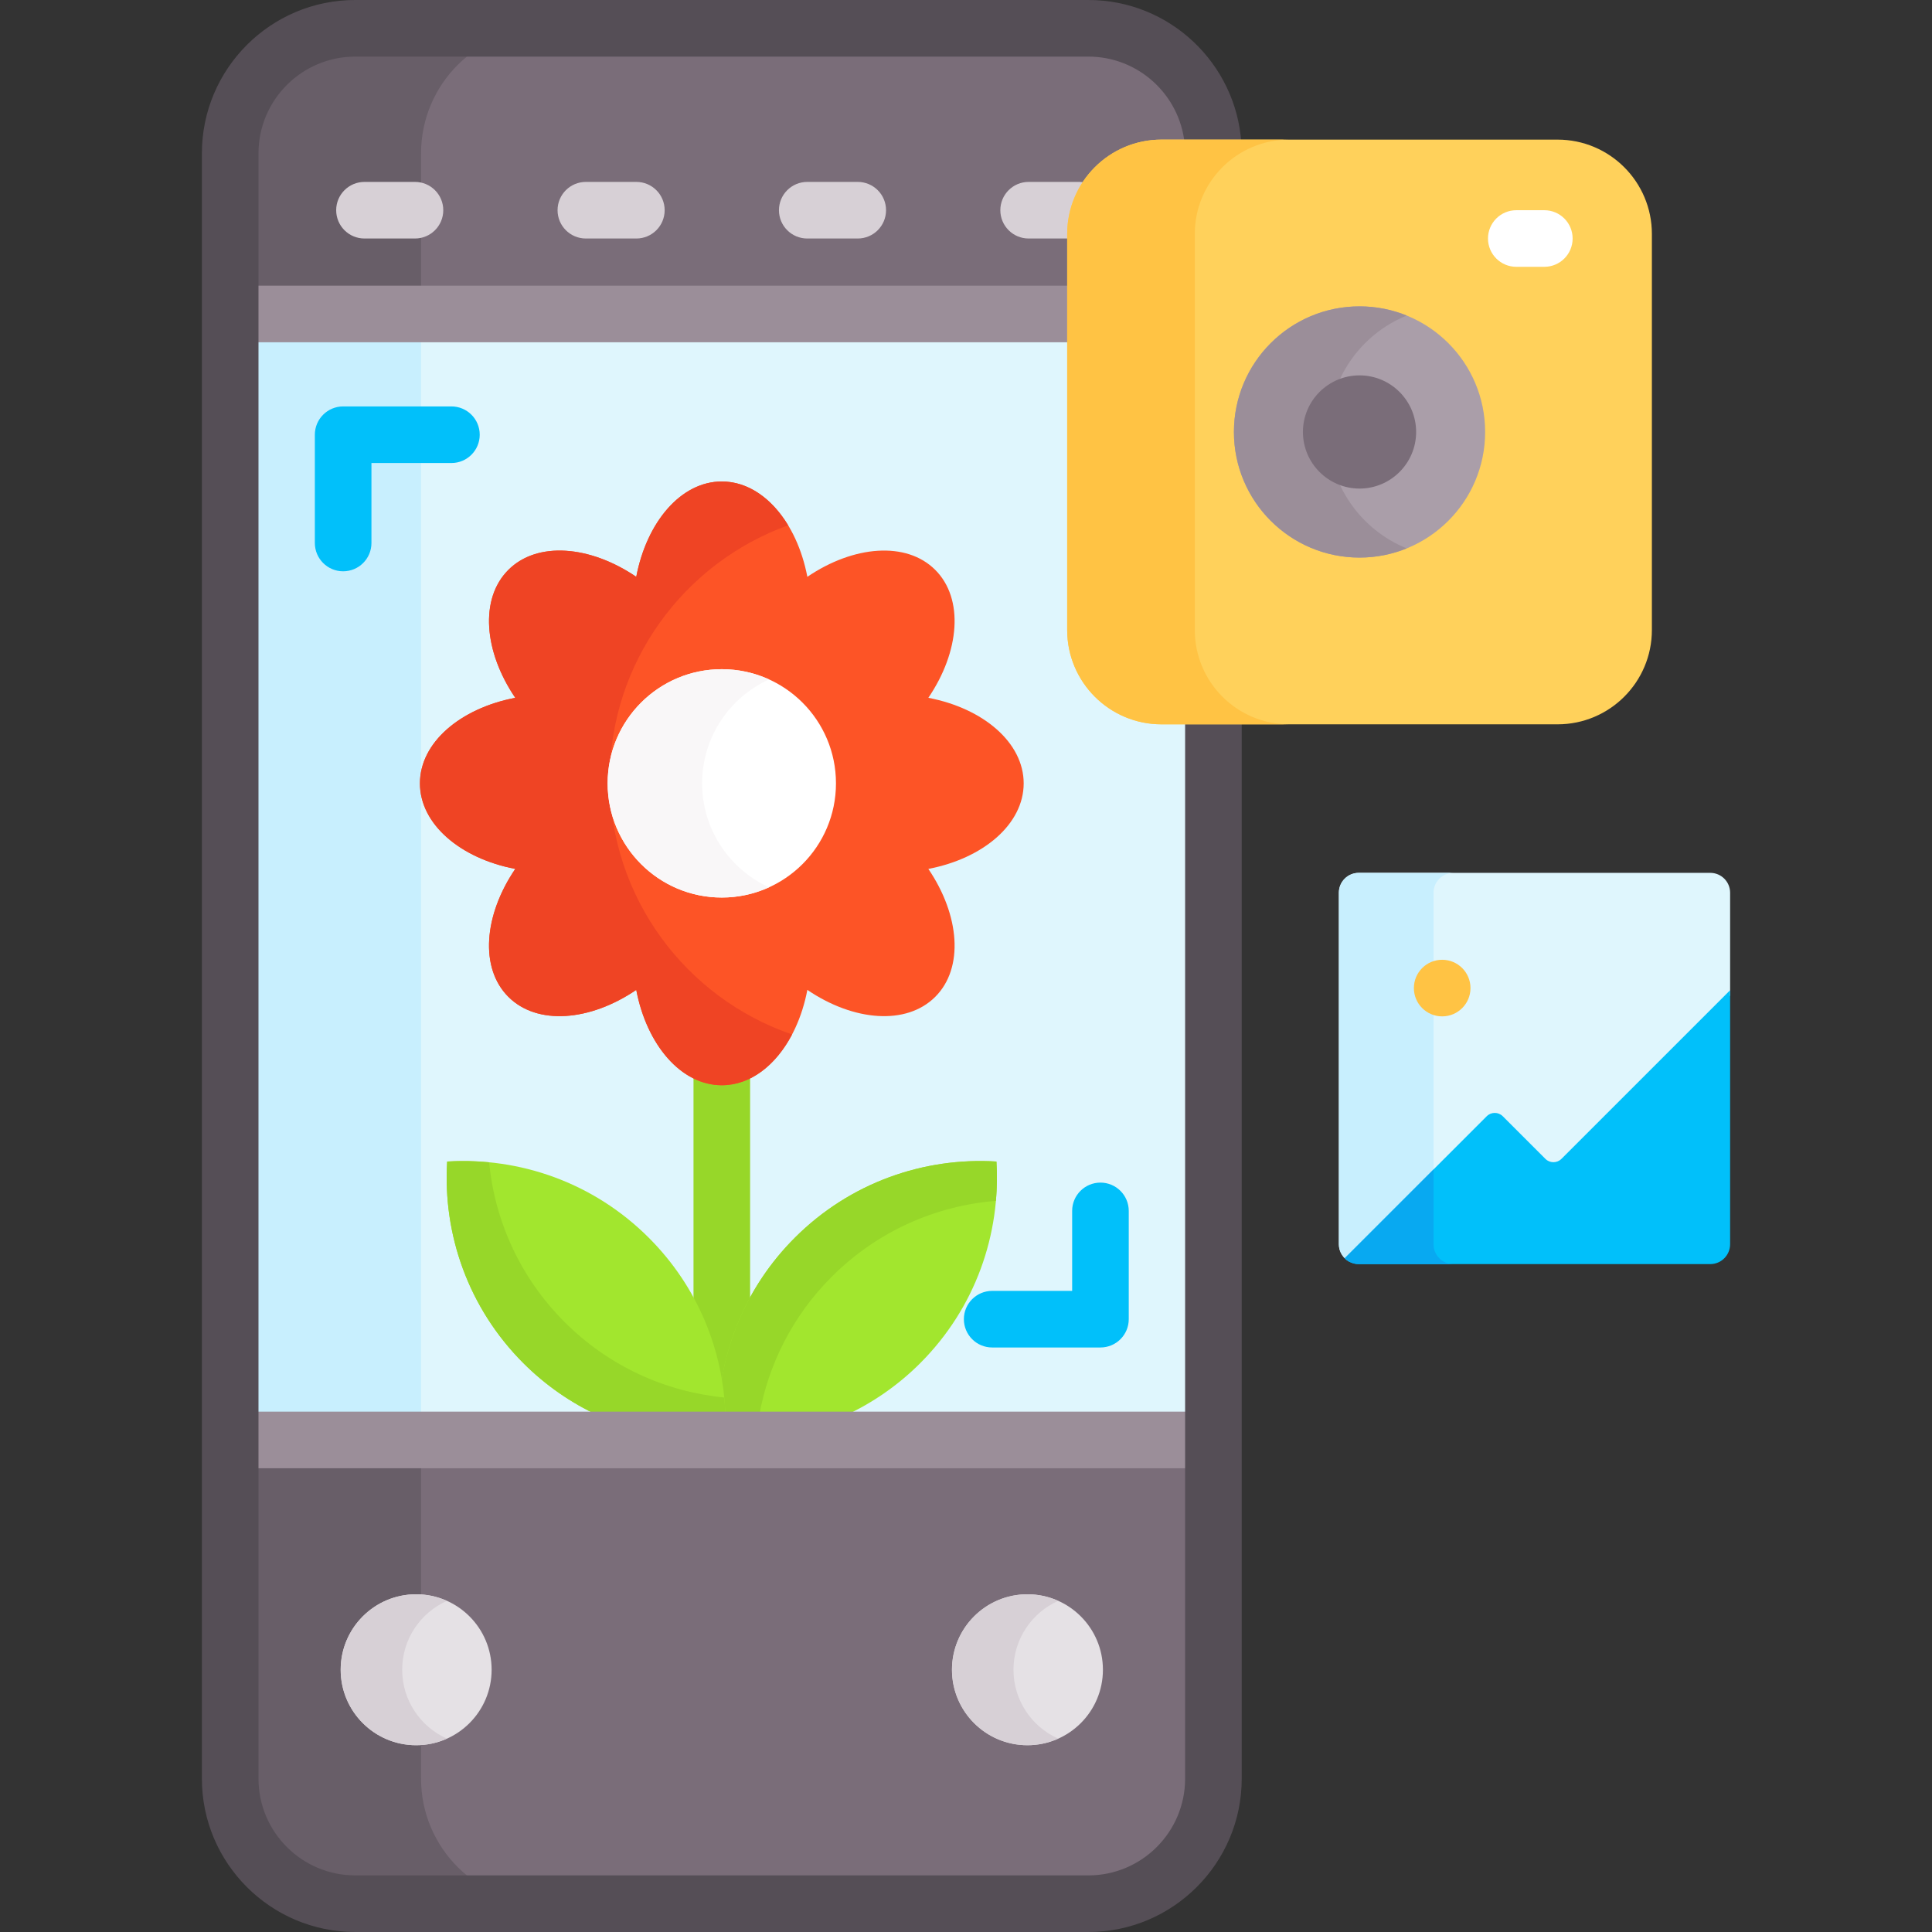 <svg id="Capa_1" enable-background="new 0 0 512 512" height="512" viewBox="0 0 512 512" width="512" xmlns="http://www.w3.org/2000/svg"><rect x="0" y="0" width="512" height="512" fill="#333333" stroke="none"/><g><g><path d="m307.813 190.954c-13.233 0-24-10.767-24-24v-104.954c0-13.233 10.767-24 24-24h13.641c-1.345-17.067-15.611-30.5-33.023-30.5h-194.291c-18.301 0-33.137 14.836-33.137 33.137v430.726c0 18.301 14.836 33.137 33.137 33.137h194.292c18.301 0 33.137-14.836 33.137-33.137v-280.409z" fill="#7a6d79"/><g><path d="m111.585 471.363v-430.726c0-18.301 14.836-33.137 33.137-33.137h-50.583c-18.301 0-33.137 14.836-33.137 33.137v430.726c0 18.301 14.836 33.137 33.137 33.137h50.582c-18.301 0-33.136-14.836-33.136-33.137z" fill="#685e68"/></g><path d="m307.813 190.954c-13.233 0-24-10.767-24-24v-83.748h-222.81v298.393h260.565v-190.645z" fill="#dff6fd"/><path d="m198.786 284.655c-2.367 1.259-4.896 1.944-7.501 1.944-2.604 0-5.133-.685-7.499-1.944v63.429c3.943 8.416 6.168 17.604 6.458 27.015h2.083c.291-9.411 2.516-18.599 6.459-27.016z" fill="#97d729"/><path d="m264.066 307.817c-19.19-1.182-38.777 5.543-53.441 20.208-13.044 13.045-19.79 29.984-20.293 47.074h33.739c7.161-3.333 13.878-7.93 19.788-13.84 14.665-14.665 21.389-34.252 20.207-53.442z" fill="#a2e62e"/><path d="m263.922 318.244c.304-3.468.358-6.954.144-10.427-19.19-1.182-38.777 5.543-53.441 20.208-13.045 13.045-19.79 29.984-20.293 47.074h10.873c2.42-13.464 8.814-26.352 19.221-36.759 12.133-12.133 27.637-18.814 43.496-20.096z" fill="#97d729"/><g><path d="m118.503 307.817c-1.182 19.191 5.543 38.777 20.207 53.442 5.91 5.91 12.627 10.507 19.788 13.84h33.739c-.503-17.091-7.249-34.03-20.293-47.074-14.664-14.665-34.25-21.39-53.441-20.208z" fill="#a2e62e"/><path d="m149.617 350.353c-11.832-11.832-18.488-26.87-20-42.317-3.694-.367-7.41-.447-11.113-.219-1.182 19.191 5.543 38.777 20.207 53.442 5.91 5.91 12.627 10.507 19.788 13.84h33.74c-.048-1.584-.139-3.167-.294-4.745-15.451-1.51-30.493-8.166-42.328-20.001z" fill="#97d729"/></g><g><path d="m61.003 83.206h50.582v298.393h-50.582z" fill="#c8effe"/></g><g fill="#9b8e99"><path d="m61.003 374.099h260.566v15h-260.566z"/><path d="m61.003 75.705h222.811v15h-222.811z"/></g><g><g><path d="m90.938 151.401c-4.143 0-7.5-3.357-7.5-7.5v-28.694c0-4.143 3.357-7.5 7.5-7.5h28.694c4.143 0 7.5 3.357 7.5 7.5s-3.357 7.5-7.5 7.5h-21.194v21.194c0 4.143-3.357 7.5-7.5 7.5z" fill="#01c0fa"/></g><g><path d="m291.632 357.097h-28.694c-4.143 0-7.5-3.357-7.5-7.5s3.357-7.5 7.5-7.5h21.194v-21.195c0-4.143 3.357-7.5 7.5-7.5s7.5 3.357 7.5 7.5v28.695c0 4.142-3.357 7.5-7.5 7.5z" fill="#01c0fa"/></g></g><path d="m314.068 190.954v280.409c0 14.136-11.501 25.637-25.637 25.637h-194.292c-14.136 0-25.637-11.501-25.637-25.637v-430.726c.001-14.136 11.501-25.637 25.637-25.637h194.292c13.246 0 24.177 10.098 25.502 23h15.04c-1.365-21.182-19.021-38-40.542-38h-194.292c-22.407 0-40.636 18.229-40.636 40.637v430.727c0 22.407 18.229 40.637 40.637 40.637h194.292c22.407 0 40.637-18.229 40.637-40.637v-280.41z" fill="#554e56"/><g><g><circle cx="110.285" cy="442.5" fill="#e5e1e5" r="20"/></g><g><path d="m106.585 442.5c0-8.14 4.871-15.131 11.85-18.253-2.491-1.114-5.244-1.747-8.15-1.747-11.046 0-20 8.954-20 20s8.954 20 20 20c2.905 0 5.659-.633 8.15-1.747-6.98-3.122-11.85-10.113-11.85-18.253z" fill="#d7d0d6"/></g><g><circle cx="272.285" cy="442.5" fill="#e5e1e5" r="20"/></g><g><path d="m268.585 442.5c0-8.14 4.871-15.131 11.85-18.253-2.491-1.114-5.244-1.747-8.15-1.747-11.046 0-20 8.954-20 20s8.954 20 20 20c2.905 0 5.659-.633 8.15-1.747-6.98-3.122-11.85-10.113-11.85-18.253z" fill="#d7d0d6"/></g></g><g><g><path d="m109.972 63.208h-13.381c-4.143 0-7.5-3.357-7.5-7.5s3.357-7.5 7.5-7.5h13.381c4.143 0 7.5 3.357 7.5 7.5s-3.357 7.5-7.5 7.5z" fill="#d7d0d6"/></g><g><path d="m168.641 63.208h-13.381c-4.143 0-7.5-3.357-7.5-7.5s3.357-7.5 7.5-7.5h13.381c4.143 0 7.5 3.357 7.5 7.5s-3.357 7.5-7.5 7.5z" fill="#d7d0d6"/></g><g><path d="m227.31 63.208h-13.381c-4.143 0-7.5-3.357-7.5-7.5s3.357-7.5 7.5-7.5h13.381c4.143 0 7.5 3.357 7.5 7.5s-3.357 7.5-7.5 7.5z" fill="#d7d0d6"/></g><path d="m283.813 62c0-5.007 1.544-9.66 4.177-13.511-.641-.178-1.313-.281-2.011-.281h-13.381c-4.143 0-7.5 3.357-7.5 7.5s3.357 7.5 7.5 7.5h11.215z" fill="#d7d0d6"/></g><g><g><path d="m247.854 264.167c7.633-7.633 6.503-21.621-1.834-33.897 14.576-2.785 25.266-11.877 25.266-22.672 0-10.794-10.69-19.886-25.266-22.672 8.337-12.276 9.467-26.264 1.834-33.897s-21.621-6.503-33.897 1.834c-2.785-14.576-11.877-25.266-22.672-25.266s-19.886 10.69-22.672 25.266c-12.276-8.337-26.264-9.467-33.897-1.834s-6.503 21.621 1.834 33.897c-14.576 2.785-25.266 11.877-25.266 22.672 0 10.794 10.69 19.886 25.266 22.672-8.337 12.276-9.467 26.264-1.834 33.897s21.621 6.503 33.897-1.834c2.785 14.576 11.877 25.266 22.672 25.266s19.886-10.69 22.672-25.266c12.276 8.337 26.264 9.466 33.897 1.834z" fill="#fd5426"/></g><g><path d="m161.585 206.5c0-30.987 19.715-57.362 47.284-67.286-4.312-7.125-10.589-11.616-17.583-11.616-10.794 0-19.886 10.69-22.672 25.266-12.276-8.337-26.264-9.467-33.897-1.834s-6.503 21.621 1.834 33.897c-14.576 2.785-25.266 11.877-25.266 22.672s10.69 19.886 25.266 22.672c-8.337 12.276-9.467 26.264-1.834 33.896 7.633 7.633 21.621 6.503 33.897-1.834 2.785 14.576 11.877 25.266 22.672 25.266 7.579 0 14.316-5.275 18.623-13.46-28.109-9.631-48.324-36.266-48.324-67.639z" fill="#ef4424"/></g><g><circle cx="191.285" cy="207.598" fill="#fff" r="30.256"/></g><g><path d="m186.072 207.598c0-12.243 7.276-22.779 17.735-27.542-3.817-1.738-8.054-2.714-12.521-2.714-16.71 0-30.256 13.546-30.256 30.256s13.546 30.256 30.256 30.256c4.468 0 8.705-.976 12.521-2.714-10.46-4.763-17.735-15.299-17.735-27.542z" fill="#f9f7f8"/></g></g></g><g><g><path d="m412.767 191.954h-104.954c-13.807 0-25-11.193-25-25v-104.954c0-13.807 11.193-25 25-25h104.954c13.807 0 25 11.193 25 25v104.954c0 13.807-11.193 25-25 25z" fill="#ffd15b"/></g><g><path d="m316.631 166.954v-104.954c0-13.807 11.193-25 25-25h-33.818c-13.807 0-25 11.193-25 25v104.954c0 13.807 11.193 25 25 25h33.818c-13.807 0-25-11.193-25-25z" fill="#ffc344"/></g><g><circle cx="360.29" cy="114.477" fill="#aa9ea9" r="33.286"/></g><g><path d="m352.012 114.477c0-13.96 8.597-25.905 20.782-30.849-3.862-1.567-8.08-2.438-12.504-2.438-18.384 0-33.286 14.903-33.286 33.286s14.903 33.286 33.286 33.286c4.424 0 8.642-.87 12.504-2.437-12.185-4.943-20.782-16.888-20.782-30.848z" fill="#9b8e99"/></g><g><path d="m409.262 70.709h-7.429c-4.143 0-7.5-3.357-7.5-7.5s3.357-7.5 7.5-7.5h7.429c4.143 0 7.5 3.357 7.5 7.5s-3.357 7.5-7.5 7.5z" fill="#fff"/></g></g><g><g><path d="m357.496 333.731 37.215-37.216c.378-.377.88-.585 1.414-.585.535 0 1.037.208 1.415.585l11.306 11.307c.756.755 1.76 1.171 2.828 1.171s2.073-.416 2.828-1.171l43.996-43.996v-27.246c0-2.908-2.357-5.265-5.265-5.265h-93.154c-2.908 0-5.265 2.357-5.265 5.265v93.155c0 2.034 1.166 3.778 2.854 4.655-.066-.262-.123-.481-.172-.659z" fill="#dff6fd"/></g><g><path d="m379.9 309.913v-73.332c0-2.908 2.357-5.265 5.265-5.265h-25.087c-2.908 0-5.265 2.357-5.265 5.265v93.155c0 1.455.604 2.756 1.562 3.703z" fill="#c8effe"/></g><circle cx="382.194" cy="261.85" fill="#ffc344" r="7.5"/><g><path d="m394.004 295.809-37.649 37.649c.953.952 2.268 1.542 3.722 1.542h93.156c2.908 0 5.264-2.357 5.264-5.265v-67.322l-44.702 44.702c-1.172 1.172-3.071 1.172-4.243 0l-11.306-11.306c-1.171-1.172-3.07-1.172-4.242 0z" fill="#01c0fa"/></g><g><path d="m385.165 335c-2.908 0-5.264-2.357-5.264-5.265v-19.822l-23.545 23.545c.031.031.069.053.101.083.943.898 2.212 1.457 3.617 1.458h.004 25.087z" fill="#08a9f1"/></g></g><path d="m360.291 129.477c-8.271 0-15.001-6.729-15.001-15s6.729-14.999 15.001-14.999c8.271 0 14.999 6.729 14.999 14.999 0 8.271-6.729 15-14.999 15z" fill="#7a6d79"/></g></svg>
